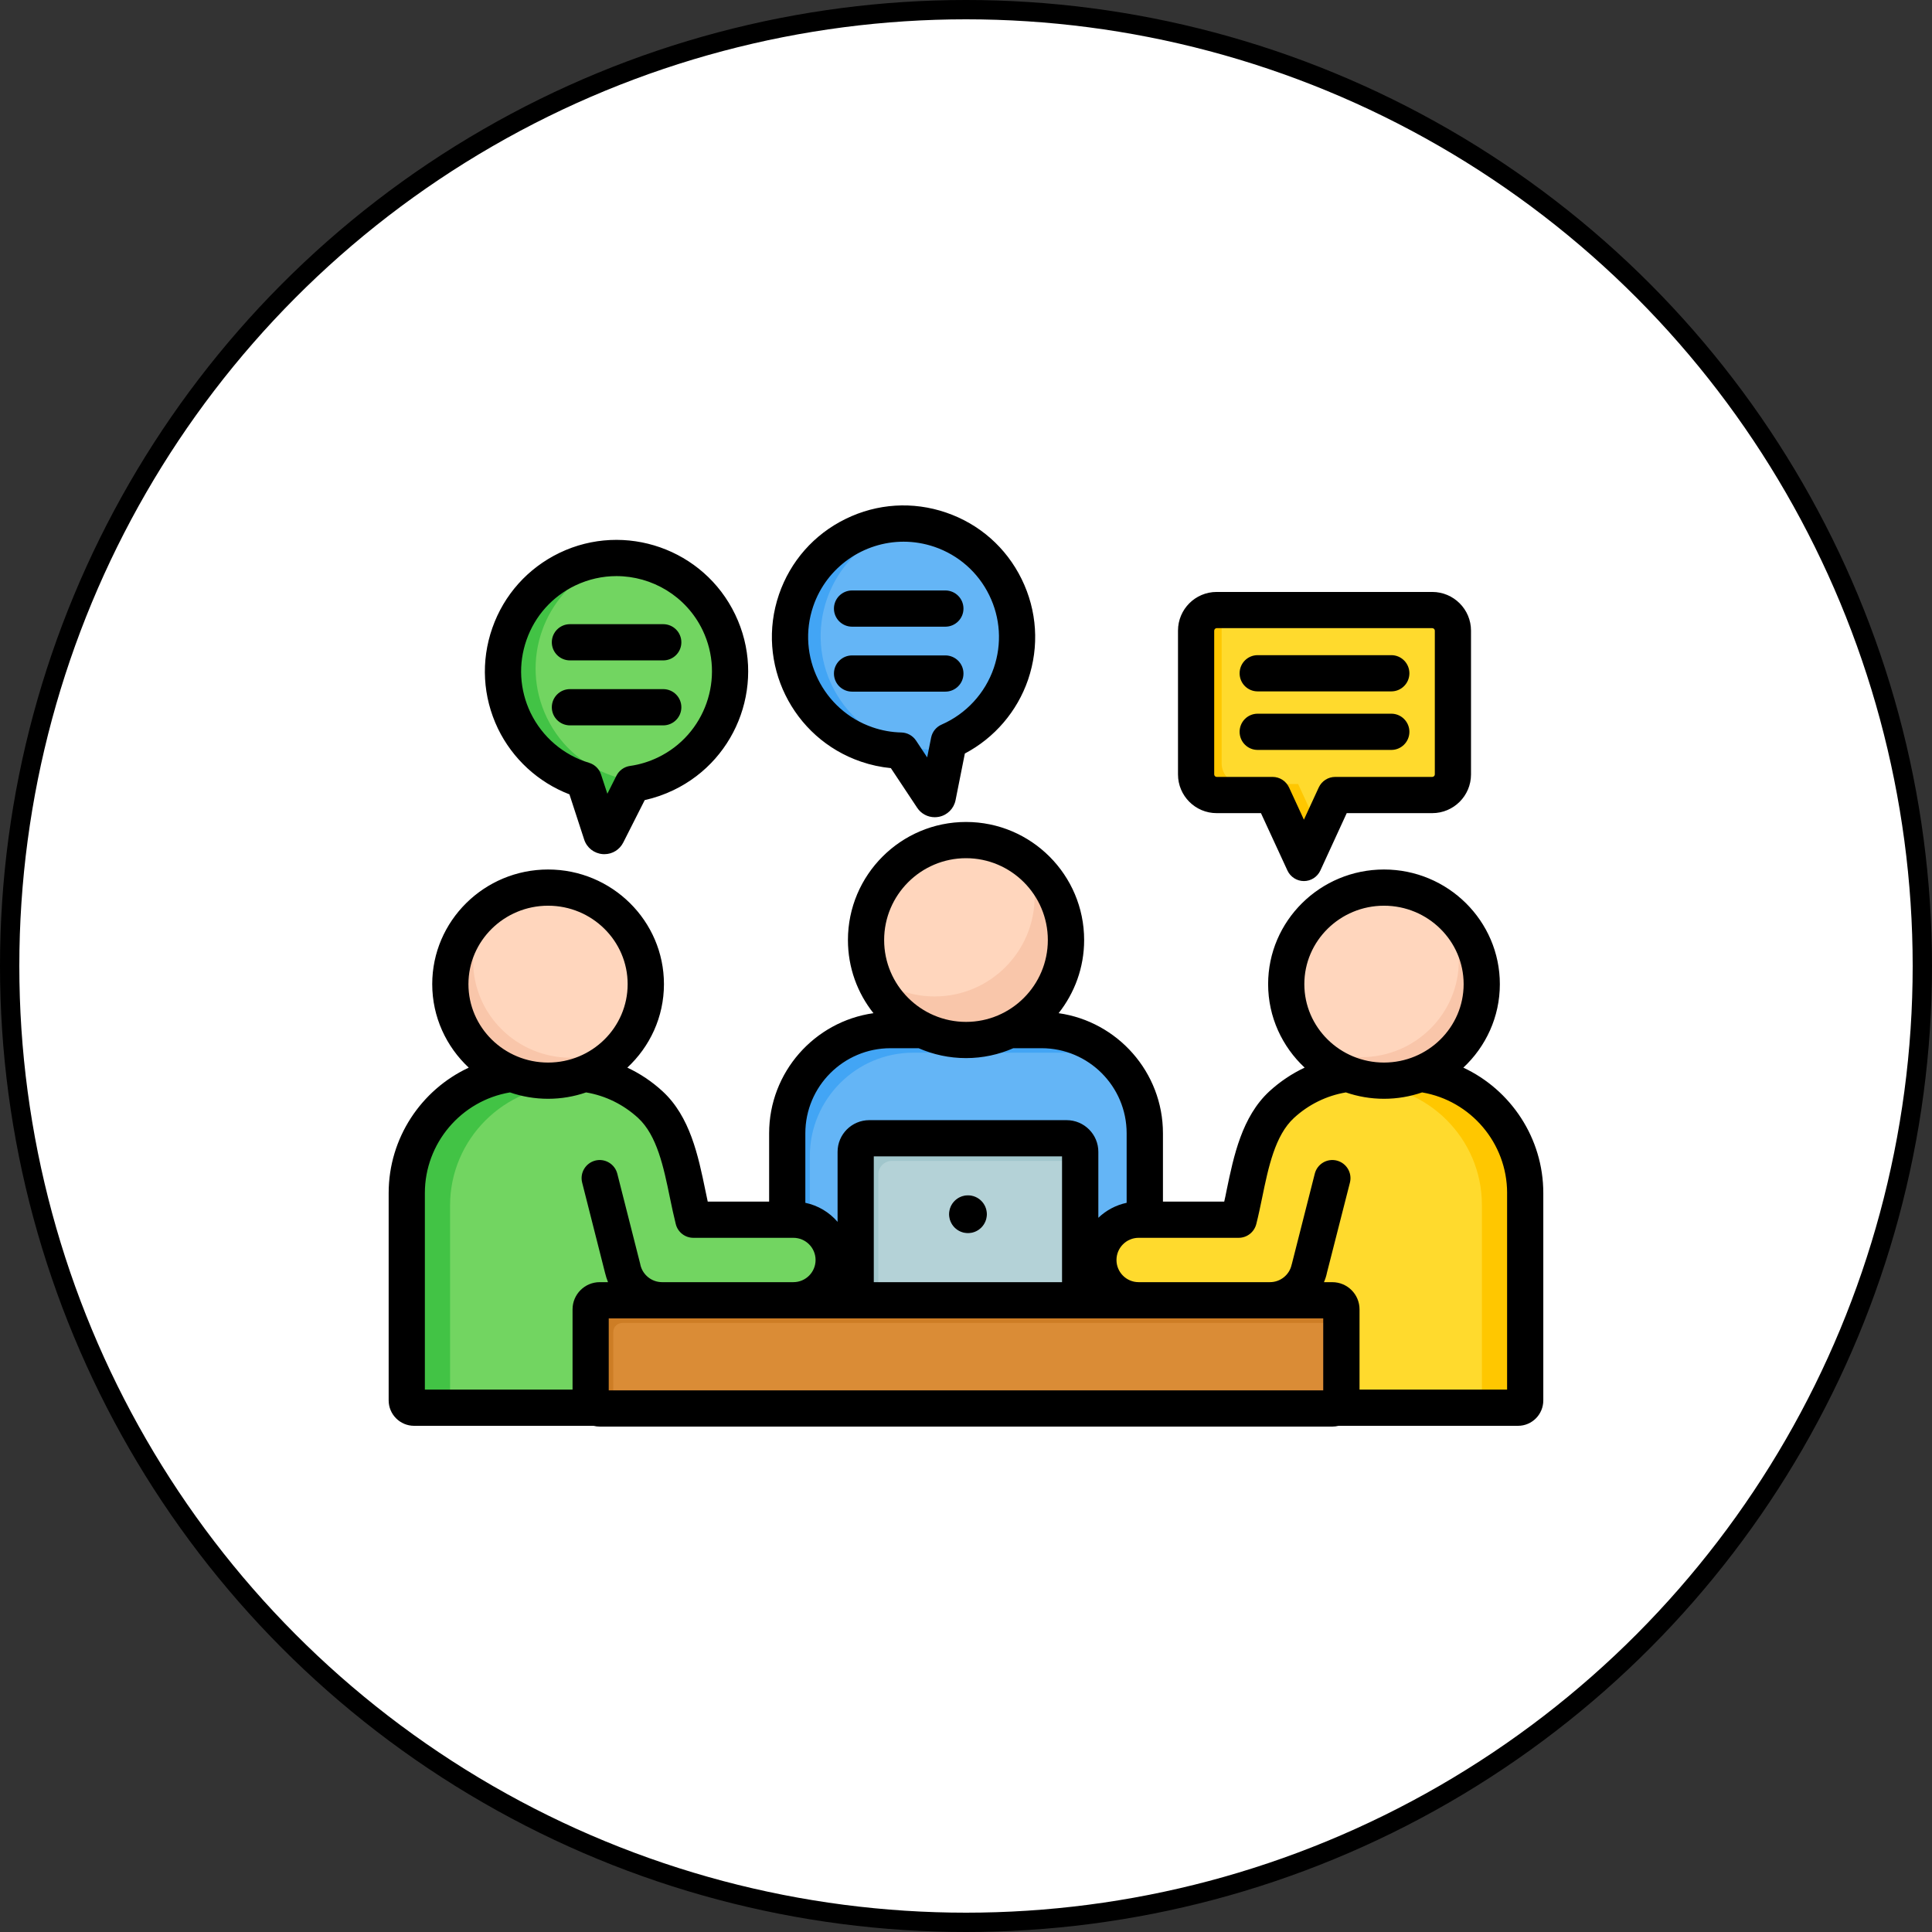 <svg width="100" height="100" viewBox="0 0 100 100" fill="none" xmlns="http://www.w3.org/2000/svg">
<rect x="0" y="0" width="100" height="100" fill="#333333" stroke="none"/>
<circle cx="50" cy="50" r="49.5" fill="white" stroke="black"/>
<path fill-rule="evenodd" clip-rule="evenodd" d="M46.09 53.316H53.91C56.849 53.316 59.253 55.721 59.253 58.66V69.041H40.746V58.66C40.746 55.721 43.151 53.316 46.09 53.316Z" fill="#64B5F6"/>
<path fill-rule="evenodd" clip-rule="evenodd" d="M46.09 53.316H53.91C55.676 53.316 57.25 54.186 58.224 55.517C57.34 54.871 56.254 54.488 55.081 54.488H47.261C44.323 54.488 41.918 56.893 41.918 59.832V69.041H40.746V58.66C40.746 55.721 43.151 53.316 46.09 53.316Z" fill="#42A5F5"/>
<path fill-rule="evenodd" clip-rule="evenodd" d="M49.999 53.198C52.849 53.198 55.173 50.874 55.173 48.024C55.173 45.174 52.849 42.85 49.999 42.85C47.149 42.85 44.824 45.174 44.824 48.024C44.824 50.874 47.149 53.198 49.999 53.198Z" fill="#FFD6BD"/>
<path fill-rule="evenodd" clip-rule="evenodd" d="M52.758 43.645C54.21 44.561 55.175 46.179 55.175 48.023C55.175 50.881 52.858 53.198 50 53.198C48.156 53.198 46.538 52.233 45.621 50.781C46.419 51.285 47.365 51.576 48.379 51.576C51.236 51.576 53.553 49.26 53.553 46.402C53.553 45.388 53.261 44.443 52.758 43.645V43.645Z" fill="#F9C6AA"/>
<path fill-rule="evenodd" clip-rule="evenodd" d="M44.992 58.916H55.206C55.592 58.916 55.909 59.232 55.909 59.619V67.303H44.289V59.619C44.289 59.232 44.605 58.916 44.992 58.916Z" fill="#B4D2D7"/>
<path fill-rule="evenodd" clip-rule="evenodd" d="M44.992 58.916H55.206C55.592 58.916 55.909 59.232 55.909 59.619V60.088H46.164C45.777 60.088 45.461 60.404 45.461 60.791V67.303H44.289V59.619C44.289 59.232 44.605 58.916 44.992 58.916Z" fill="#A1C6CC"/>
<path fill-rule="evenodd" clip-rule="evenodd" d="M50.1 63.827C50.639 63.827 51.079 63.388 51.079 62.848C51.079 62.309 50.639 61.869 50.1 61.869C49.561 61.869 49.121 62.309 49.121 62.848C49.121 63.388 49.561 63.827 50.1 63.827Z" fill="#E6F8FF"/>
<path fill-rule="evenodd" clip-rule="evenodd" d="M50.1 61.869C50.162 61.869 50.222 61.875 50.281 61.886C49.833 61.976 49.496 62.372 49.496 62.846C49.496 63.325 49.84 63.723 50.295 63.808C50.232 63.821 50.167 63.827 50.1 63.827C49.559 63.827 49.121 63.389 49.121 62.848C49.121 62.307 49.559 61.869 50.1 61.869L50.1 61.869Z" fill="#CBF0FF"/>
<path fill-rule="evenodd" clip-rule="evenodd" d="M48.664 27.417C45.593 26.368 42.254 28.006 41.204 31.076C40.155 34.146 41.793 37.486 44.863 38.536C45.448 38.736 46.043 38.838 46.63 38.851L48.248 41.289C48.284 41.345 48.347 41.371 48.413 41.358C48.478 41.346 48.526 41.297 48.539 41.232L49.113 38.361C50.571 37.724 51.768 36.501 52.323 34.877C53.373 31.806 51.734 28.466 48.664 27.417L48.664 27.417Z" fill="#64B5F6"/>
<path fill-rule="evenodd" clip-rule="evenodd" d="M47.388 27.133C44.718 26.845 42.109 28.428 41.204 31.076C40.155 34.146 41.793 37.486 44.863 38.535C45.448 38.735 46.043 38.837 46.63 38.851L48.248 41.289C48.284 41.345 48.347 41.371 48.413 41.358C48.478 41.345 48.526 41.297 48.539 41.232L48.838 39.737L48.22 38.804C47.633 38.791 47.038 38.689 46.453 38.489C43.383 37.44 41.744 34.1 42.794 31.029C43.517 28.914 45.328 27.478 47.389 27.133H47.388Z" fill="#42A5F5"/>
<path fill-rule="evenodd" clip-rule="evenodd" d="M64.323 67.273V72.457C64.323 72.663 64.493 72.834 64.7 72.834H78.567C78.775 72.834 78.945 72.664 78.945 72.457V61.722C78.945 58.301 76.145 55.502 72.725 55.502H70.543C68.963 55.502 67.471 56.105 66.34 57.146C64.81 58.553 64.61 61.141 64.112 63.102H58.933C57.782 63.102 56.848 64.036 56.848 65.188C56.848 66.34 57.781 67.273 58.933 67.273H64.323H64.323Z" fill="#FFDA2D"/>
<path fill-rule="evenodd" clip-rule="evenodd" d="M76.704 72.834H78.567C78.775 72.834 78.944 72.664 78.944 72.457V61.722C78.944 58.301 76.145 55.502 72.724 55.502H70.543C69.557 55.502 68.605 55.737 67.754 56.166C67.935 56.151 68.118 56.142 68.302 56.142H70.483C73.904 56.142 76.703 58.941 76.703 62.362V72.834H76.704ZM64.112 63.102H58.933C58.343 63.102 57.809 63.348 57.43 63.743H63.962C64.015 63.535 64.064 63.321 64.112 63.102Z" fill="#FFC700"/>
<path fill-rule="evenodd" clip-rule="evenodd" d="M71.633 55.906C74.42 55.906 76.692 53.662 76.692 50.909C76.692 48.157 74.42 45.912 71.633 45.912C68.847 45.912 66.574 48.157 66.574 50.909C66.574 53.661 68.847 55.906 71.633 55.906Z" fill="#FFD6BD"/>
<path fill-rule="evenodd" clip-rule="evenodd" d="M67.492 53.778C68.407 55.065 69.921 55.906 71.634 55.906C74.428 55.906 76.693 53.668 76.693 50.909C76.693 49.239 75.864 47.761 74.591 46.853C75.168 47.666 75.508 48.655 75.508 49.723C75.508 52.483 73.243 54.72 70.449 54.72C69.345 54.72 68.324 54.371 67.492 53.778L67.492 53.778Z" fill="#F9C6AA"/>
<path fill-rule="evenodd" clip-rule="evenodd" d="M62.976 31.576H74.135C74.721 31.576 75.201 32.056 75.201 32.642V40.085C75.201 40.671 74.721 41.151 74.135 41.151H69.109L67.489 44.667L65.87 41.151H62.976C62.39 41.151 61.91 40.671 61.91 40.085V32.642C61.91 32.056 62.39 31.576 62.976 31.576Z" fill="#FFDA2D"/>
<path fill-rule="evenodd" clip-rule="evenodd" d="M62.976 31.576H63.355C63.276 31.724 63.232 31.893 63.232 32.072V39.515C63.232 40.101 63.712 40.581 64.298 40.581H67.191L68.281 42.947L67.489 44.667L65.87 41.151H62.976C62.39 41.151 61.91 40.671 61.91 40.085V32.642C61.91 32.056 62.39 31.576 62.976 31.576ZM75.078 40.581C74.899 40.919 74.543 41.151 74.135 41.151H70.168L70.43 40.581H75.078Z" fill="#FFC700"/>
<path fill-rule="evenodd" clip-rule="evenodd" d="M35.676 67.301V72.484C35.676 72.69 35.506 72.861 35.299 72.861H21.432C21.224 72.861 21.055 72.691 21.055 72.484V61.749C21.055 58.329 23.854 55.529 27.275 55.529H29.456C31.036 55.529 32.528 56.133 33.66 57.174C35.19 58.581 35.389 61.169 35.887 63.13H41.066C42.218 63.13 43.152 64.064 43.152 65.215C43.152 66.367 42.218 67.301 41.066 67.301H35.676Z" fill="#72D561"/>
<path fill-rule="evenodd" clip-rule="evenodd" d="M23.296 72.861H21.432C21.224 72.861 21.055 72.691 21.055 72.484V61.749C21.055 58.329 23.854 55.529 27.275 55.529H29.456C30.442 55.529 31.394 55.764 32.245 56.194C32.064 56.178 31.881 56.169 31.697 56.169H29.516C26.095 56.169 23.296 58.969 23.296 62.39V72.861H23.296ZM35.887 63.13H41.066C41.657 63.13 42.19 63.375 42.569 63.77H36.037C35.984 63.563 35.935 63.349 35.887 63.13Z" fill="#42C345"/>
<path fill-rule="evenodd" clip-rule="evenodd" d="M28.364 55.936C31.15 55.936 33.423 53.691 33.423 50.938C33.423 48.186 31.15 45.941 28.364 45.941C25.577 45.941 23.305 48.186 23.305 50.938C23.305 53.691 25.577 55.936 28.364 55.936Z" fill="#FFD6BD"/>
<path fill-rule="evenodd" clip-rule="evenodd" d="M32.506 53.807C31.591 55.094 30.077 55.935 28.364 55.935C25.57 55.935 23.305 53.698 23.305 50.938C23.305 49.268 24.134 47.79 25.407 46.883C24.83 47.695 24.49 48.684 24.49 49.752C24.49 52.512 26.755 54.749 29.549 54.749C30.653 54.749 31.674 54.4 32.506 53.807V53.807Z" fill="#F9C6AA"/>
<path fill-rule="evenodd" clip-rule="evenodd" d="M29.367 29.462C32.291 28.056 35.801 29.288 37.207 32.212C38.613 35.137 37.381 38.647 34.457 40.053C33.9 40.32 33.321 40.492 32.74 40.575L31.423 43.188C31.393 43.247 31.333 43.281 31.267 43.276C31.201 43.271 31.147 43.228 31.126 43.165L30.216 40.383C28.693 39.923 27.36 38.85 26.616 37.302C25.211 34.378 26.442 30.868 29.367 29.462Z" fill="#72D561"/>
<path fill-rule="evenodd" clip-rule="evenodd" d="M29.367 29.462C30.285 29.02 31.261 28.839 32.212 28.889C31.82 28.984 31.432 29.122 31.054 29.303C28.129 30.709 26.898 34.219 28.304 37.144C29.047 38.691 30.38 39.764 31.904 40.224L32.302 41.443L31.423 43.187C31.393 43.247 31.333 43.28 31.267 43.275C31.201 43.27 31.147 43.228 31.126 43.165L30.216 40.382C28.693 39.923 27.36 38.85 26.616 37.302C25.211 34.378 26.442 30.868 29.367 29.462Z" fill="#42C345"/>
<path d="M68.958 67.303H31.041C30.781 67.303 30.57 67.513 30.57 67.773V72.432C30.57 72.692 30.781 72.902 31.041 72.902H68.958C69.218 72.902 69.428 72.692 69.428 72.432V67.773C69.428 67.513 69.218 67.303 68.958 67.303Z" fill="#DA8C36"/>
<path fill-rule="evenodd" clip-rule="evenodd" d="M31.041 67.303H68.958C69.217 67.303 69.429 67.514 69.429 67.773V68.475H32.212C31.954 68.475 31.742 68.686 31.742 68.945V72.902H31.041C30.782 72.902 30.57 72.691 30.57 72.432V67.773C30.57 67.514 30.782 67.303 31.041 67.303Z" fill="#CD7D25"/>
<path fill-rule="evenodd" clip-rule="evenodd" d="M65.096 38.816H72.016C72.53 38.816 72.95 38.396 72.95 37.879C72.95 37.361 72.53 36.941 72.016 36.941H65.096C64.577 36.941 64.162 37.361 64.162 37.879C64.162 38.396 64.577 38.816 65.096 38.816ZM65.096 35.786H72.016C72.53 35.786 72.95 35.366 72.95 34.849C72.95 34.331 72.53 33.911 72.016 33.911H65.096C64.577 33.911 64.162 34.331 64.162 34.849C64.162 35.366 64.577 35.786 65.096 35.786ZM62.847 40.085V32.642C62.847 32.574 62.908 32.513 62.974 32.513H74.133C74.205 32.513 74.266 32.574 74.266 32.642V40.085C74.266 40.153 74.205 40.213 74.133 40.213H69.109C68.744 40.213 68.413 40.426 68.258 40.759L67.49 42.426L66.721 40.759C66.566 40.426 66.235 40.213 65.87 40.213H62.974C62.908 40.213 62.847 40.153 62.847 40.085ZM60.973 40.085V32.642C60.973 31.537 61.869 30.639 62.974 30.639H74.133C75.239 30.639 76.139 31.537 76.139 32.642V40.085C76.139 41.19 75.239 42.088 74.133 42.088H69.706L68.341 45.059C68.186 45.391 67.854 45.604 67.49 45.604C67.125 45.604 66.793 45.391 66.638 45.059L65.267 42.088H62.974C61.868 42.088 60.973 41.19 60.973 40.085ZM29.502 37.545H34.327C34.847 37.545 35.267 37.125 35.267 36.607C35.267 36.089 34.847 35.669 34.327 35.669H29.502C28.982 35.669 28.562 36.089 28.562 36.607C28.562 37.124 28.982 37.545 29.502 37.545ZM29.502 34.182H34.327C34.847 34.182 35.267 33.763 35.267 33.245C35.267 32.727 34.847 32.307 34.327 32.307H29.502C28.982 32.307 28.562 32.727 28.562 33.245C28.562 33.762 28.982 34.182 29.502 34.182ZM27.462 36.895C26.893 35.706 26.816 34.366 27.253 33.122C27.689 31.877 28.585 30.878 29.773 30.306C30.464 29.976 31.188 29.819 31.906 29.819C33.747 29.819 35.516 30.851 36.367 32.617C37.544 35.071 36.505 38.027 34.051 39.206C33.592 39.427 33.106 39.575 32.608 39.645C32.304 39.689 32.044 39.878 31.906 40.152L31.437 41.084L31.11 40.09C31.017 39.799 30.784 39.572 30.491 39.483C29.165 39.084 28.065 38.14 27.463 36.895L27.462 36.895ZM25.771 37.707C24.986 36.067 24.881 34.218 25.484 32.501C26.086 30.784 27.325 29.404 28.96 28.616C32.349 26.988 36.428 28.419 38.052 31.805C39.683 35.191 38.251 39.269 34.863 40.896C34.382 41.127 33.885 41.3 33.371 41.413L32.26 43.608C32.072 43.981 31.696 44.212 31.282 44.212C31.254 44.212 31.226 44.211 31.199 44.209C30.751 44.175 30.375 43.88 30.237 43.456L29.474 41.116C27.86 40.495 26.528 39.275 25.771 37.707ZM44.105 35.799H48.93C49.449 35.799 49.869 35.38 49.869 34.862C49.869 34.344 49.449 33.924 48.93 33.924H44.105C43.585 33.924 43.165 34.344 43.165 34.862C43.165 35.38 43.585 35.799 44.105 35.799ZM44.105 32.437H48.93C49.449 32.437 49.869 32.017 49.869 31.5C49.869 30.982 49.449 30.562 48.93 30.562H44.105C43.585 30.562 43.165 30.982 43.165 31.5C43.165 32.018 43.585 32.437 44.105 32.437ZM45.171 37.648C42.596 36.767 41.214 33.955 42.093 31.379C42.795 29.33 44.718 28.038 46.769 28.038C47.299 28.038 47.835 28.124 48.366 28.304C49.609 28.731 50.621 29.618 51.201 30.802C51.782 31.985 51.865 33.325 51.439 34.573C50.991 35.881 50.008 36.948 48.742 37.502C48.46 37.624 48.255 37.877 48.195 38.177L47.99 39.203L47.415 38.333C47.244 38.077 46.962 37.92 46.653 37.913C46.15 37.902 45.652 37.813 45.171 37.648V37.648ZM40.319 30.772C39.103 34.327 41.009 38.207 44.563 39.422C45.066 39.595 45.586 39.707 46.111 39.758L47.471 41.807C47.675 42.119 48.018 42.299 48.383 42.299C48.454 42.299 48.526 42.292 48.598 42.278C49.035 42.192 49.372 41.854 49.46 41.415L49.941 39.002C51.472 38.195 52.649 36.825 53.213 35.18C53.799 33.458 53.683 31.61 52.881 29.976C52.08 28.342 50.693 27.119 48.968 26.53C47.249 25.941 45.398 26.058 43.767 26.86C42.131 27.661 40.91 29.051 40.318 30.773L40.319 30.772ZM78.008 61.751C78.008 59.172 76.128 56.969 73.608 56.543C72.989 56.756 72.326 56.873 71.635 56.873C70.944 56.873 70.281 56.756 69.662 56.543C68.661 56.713 67.733 57.167 66.975 57.865C65.997 58.767 65.654 60.408 65.328 61.995C65.234 62.451 65.135 62.923 65.024 63.362C64.914 63.778 64.544 64.069 64.112 64.069H58.934C58.303 64.069 57.789 64.584 57.789 65.217C57.789 65.85 58.303 66.364 58.934 66.364H65.732C66.273 66.364 66.743 65.985 66.854 65.461C66.859 65.45 66.859 65.439 66.865 65.428L68.053 60.749C68.18 60.248 68.689 59.944 69.192 60.071C69.695 60.2 69.999 60.709 69.872 61.211L68.683 65.875C68.65 66.045 68.595 66.208 68.528 66.365H68.96C69.739 66.365 70.369 66.996 70.369 67.772V71.925H78.007V61.751L78.008 61.751ZM21.991 71.925H29.635V67.772C29.635 66.996 30.265 66.364 31.044 66.364H31.47C31.409 66.207 31.354 66.044 31.315 65.875L30.132 61.21C30.005 60.709 30.309 60.2 30.812 60.071C31.309 59.944 31.823 60.248 31.951 60.749L33.139 65.428C33.139 65.439 33.144 65.45 33.144 65.46C33.26 65.984 33.73 66.364 34.266 66.364H41.065C41.7 66.364 42.214 65.85 42.214 65.217C42.214 64.584 41.7 64.069 41.065 64.069H35.886C35.46 64.069 35.084 63.778 34.979 63.362C34.869 62.922 34.769 62.451 34.675 61.995C34.349 60.408 34.007 58.767 33.028 57.865C32.266 57.167 31.343 56.713 30.337 56.543C29.718 56.756 29.06 56.873 28.369 56.873C27.678 56.873 27.015 56.756 26.396 56.543C23.87 56.969 21.991 59.171 21.991 61.751V71.925V71.925ZM24.246 50.939C24.246 53.177 26.092 54.998 28.369 54.998C30.646 54.998 32.487 53.177 32.487 50.939C32.487 48.7 30.641 46.879 28.369 46.879C26.098 46.879 24.246 48.7 24.246 50.939ZM54.971 59.853H45.227V66.364H54.971V59.853ZM31.508 68.239H68.49V71.965H31.508V68.239ZM41.684 58.66C41.684 56.23 43.662 54.255 46.089 54.255H47.548C48.3 54.583 49.129 54.767 50.002 54.767C50.87 54.767 51.699 54.583 52.45 54.255H53.91C56.342 54.255 58.315 56.23 58.315 58.66V62.257C57.756 62.376 57.248 62.65 56.85 63.033V59.619C56.85 58.714 56.115 57.979 55.208 57.979H44.994C44.088 57.979 43.353 58.714 43.353 59.619V63.243C42.927 62.749 42.347 62.395 41.684 62.257V58.66L41.684 58.66ZM45.763 48.656C45.763 50.992 47.664 52.893 50.002 52.893C52.34 52.893 54.236 50.992 54.236 48.656C54.236 46.32 52.334 44.42 50.002 44.42C47.669 44.42 45.763 46.321 45.763 48.656ZM67.512 50.939C67.512 53.177 69.363 54.998 71.635 54.998C73.907 54.998 75.758 53.177 75.758 50.939C75.758 48.7 73.906 46.879 71.635 46.879C69.363 46.879 67.512 48.7 67.512 50.939ZM79.881 61.751C79.881 58.91 78.201 56.409 75.742 55.261C76.902 54.178 77.632 52.642 77.632 50.939C77.632 47.667 74.94 45.005 71.635 45.005C68.33 45.005 65.638 47.667 65.638 50.939C65.638 52.641 66.368 54.177 67.528 55.26C66.871 55.57 66.257 55.979 65.704 56.485C64.284 57.796 63.858 59.824 63.488 61.615C63.449 61.813 63.411 62.006 63.366 62.194H60.194V58.66C60.194 55.497 57.839 52.873 54.794 52.442C55.617 51.4 56.115 50.086 56.115 48.656C56.115 45.286 53.374 42.545 50.002 42.545C46.63 42.545 43.889 45.286 43.889 48.656C43.889 50.086 44.381 51.4 45.21 52.442C42.159 52.873 39.81 55.497 39.81 58.66V62.194H36.632C36.593 62.006 36.555 61.813 36.51 61.615C36.14 59.824 35.72 57.796 34.294 56.485C33.747 55.981 33.133 55.57 32.47 55.26C33.636 54.177 34.366 52.641 34.366 50.939C34.366 47.667 31.674 45.005 28.369 45.005C25.064 45.005 22.372 47.667 22.372 50.939C22.372 52.642 23.102 54.178 24.262 55.261C21.797 56.409 20.117 58.91 20.117 61.751V72.485C20.117 73.211 20.709 73.8 21.433 73.8H30.718C30.823 73.825 30.928 73.84 31.044 73.84H68.96C69.07 73.84 69.181 73.825 69.286 73.8H78.572C79.296 73.8 79.881 73.211 79.881 72.485V61.751H79.881ZM49.123 62.847C49.123 62.309 49.56 61.869 50.101 61.869C50.643 61.869 51.08 62.309 51.08 62.847C51.08 63.386 50.643 63.827 50.101 63.827C49.56 63.827 49.123 63.387 49.123 62.847Z" fill="black"/>
</svg>
